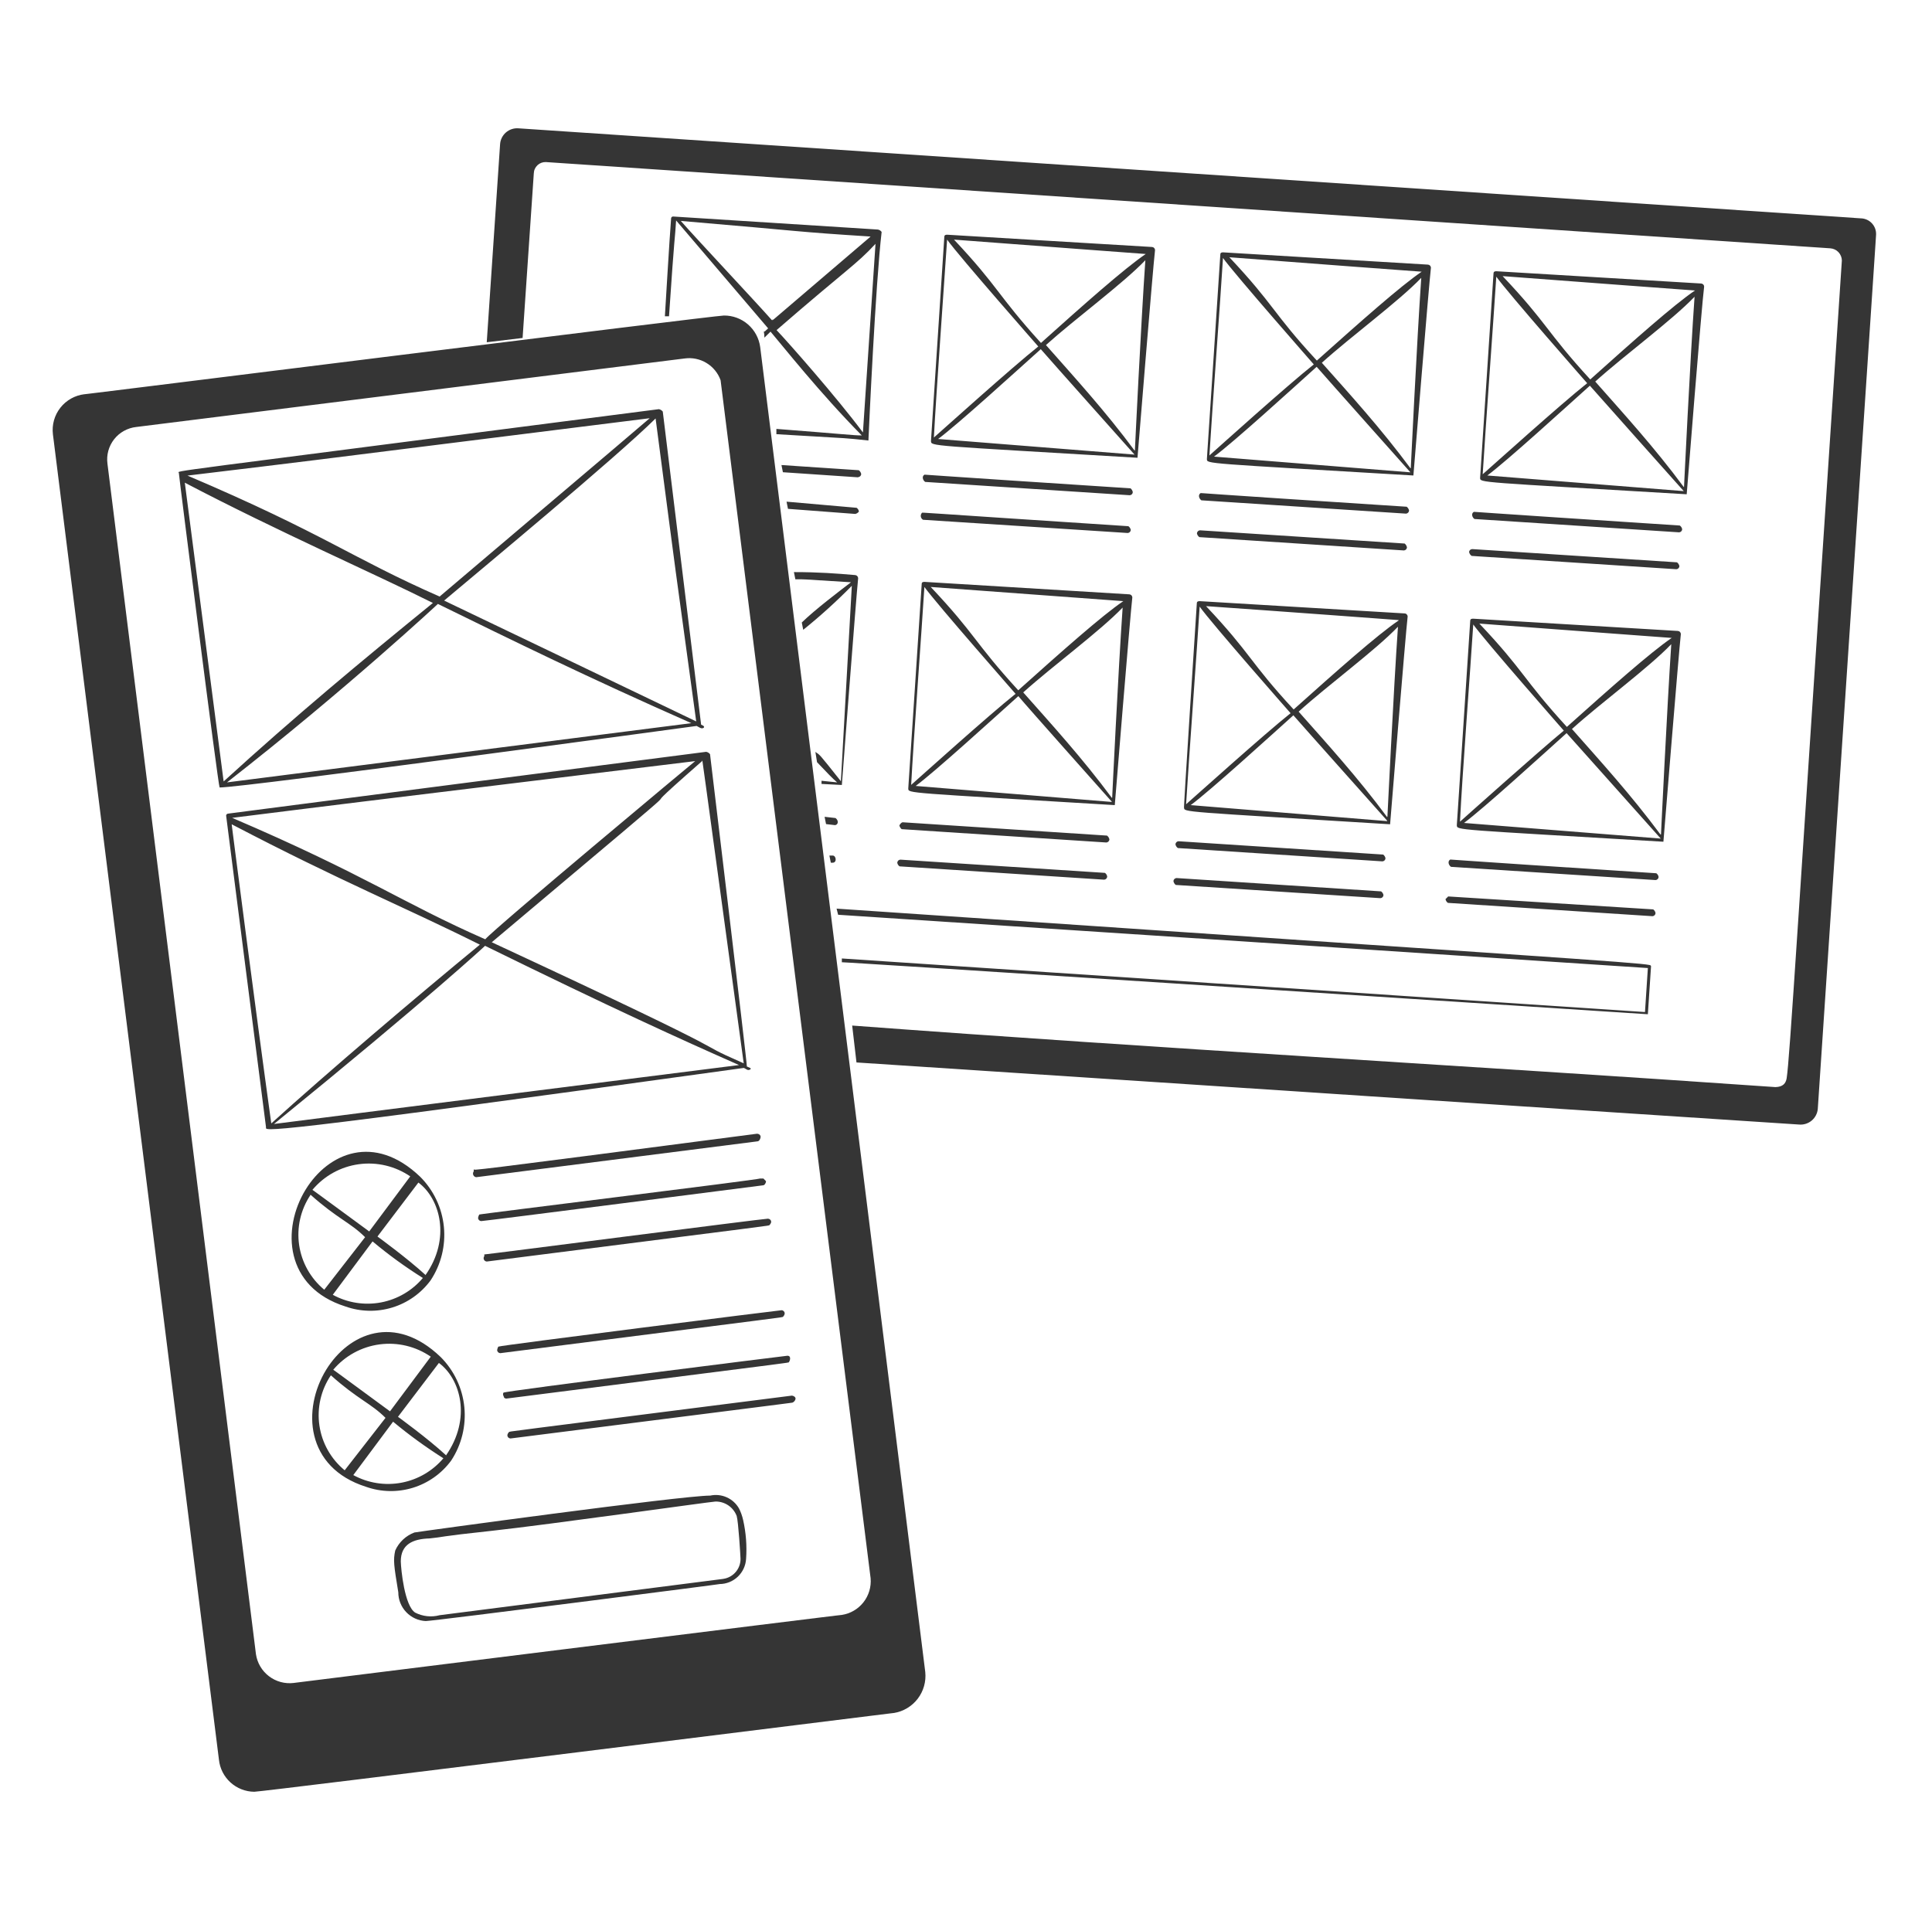 <svg width="131" height="130" viewBox="0 0 131 130" fill="none" xmlns="http://www.w3.org/2000/svg">
<path d="M53.693 94.646C33.342 97.246 34.57 97.058 34.512 97.123C34.448 97.18 34.408 97.259 34.401 97.344C34.404 97.399 34.428 97.451 34.468 97.49C34.508 97.528 34.56 97.55 34.616 97.552C44.86 96.252 53.817 95.121 53.732 95.121C53.783 95.1 53.828 95.067 53.864 95.025C53.9 94.983 53.926 94.934 53.94 94.88C53.966 94.737 53.797 94.653 53.693 94.646ZM23.423 88.601C24.447 88.964 25.561 88.988 26.601 88.67C27.64 88.352 28.549 87.708 29.195 86.833C29.907 85.76 30.226 84.472 30.097 83.19C29.968 81.908 29.399 80.71 28.486 79.8C25.386 76.836 22.253 78.188 20.725 80.671C19.087 83.336 19.308 87.301 23.423 88.601ZM28.688 86.651C27.959 87.523 26.95 88.115 25.833 88.326C24.717 88.537 23.561 88.354 22.565 87.808L25.262 84.188C26.345 85.096 27.49 85.928 28.688 86.677V86.651ZM28.844 86.456C27.596 85.312 25.594 83.856 25.594 83.856L28.369 80.197C29.832 81.282 30.599 83.993 28.844 86.482V86.456ZM27.83 79.761L25.035 83.512C21.2 80.697 21.135 80.645 21.18 80.697C21.976 79.744 23.098 79.122 24.328 78.954C25.559 78.785 26.807 79.083 27.83 79.787V79.761ZM21.05 81.016C22.87 82.647 23.754 82.901 24.755 83.902L21.986 87.464C21.063 86.699 20.456 85.619 20.283 84.433C20.11 83.247 20.384 82.038 21.05 81.042V81.016ZM24.814 100.828C25.838 101.191 26.952 101.215 27.991 100.897C29.031 100.578 29.94 99.934 30.586 99.06C31.296 97.986 31.613 96.699 31.484 95.417C31.355 94.136 30.787 92.938 29.877 92.027C26.777 89.056 23.644 90.415 22.116 92.891C20.485 95.55 20.699 99.521 24.814 100.828ZM30.079 98.878C29.349 99.749 28.34 100.34 27.224 100.551C26.108 100.762 24.953 100.58 23.956 100.035L26.653 96.414C27.739 97.318 28.884 98.15 30.079 98.904V98.878ZM30.235 98.683C28.987 97.532 26.985 96.083 26.985 96.083L29.76 92.43C31.223 93.509 31.99 96.2 30.235 98.709V98.683ZM29.221 91.988L26.445 95.712C22.61 92.898 22.545 92.839 22.591 92.898C23.387 91.951 24.508 91.336 25.735 91.172C26.961 91.009 28.204 91.309 29.221 92.014V91.988ZM22.435 93.268C24.255 94.9 25.139 95.153 26.14 96.154L23.371 99.71C22.441 98.945 21.83 97.862 21.657 96.67C21.484 95.479 21.761 94.266 22.435 93.268ZM126.162 14.807L35.162 8.703C35.007 8.69 34.85 8.708 34.702 8.757C34.554 8.805 34.418 8.883 34.301 8.986C34.184 9.088 34.088 9.213 34.021 9.354C33.953 9.494 33.914 9.646 33.907 9.802L33.004 23.211L35.435 22.919L36.195 11.752C36.199 11.648 36.222 11.546 36.266 11.451C36.309 11.357 36.37 11.272 36.446 11.201C36.522 11.13 36.612 11.075 36.709 11.039C36.807 11.003 36.91 10.987 37.014 10.991L124.114 16.841C124.323 16.858 124.518 16.951 124.661 17.104C124.804 17.257 124.885 17.458 124.888 17.667C121.813 63.817 121.365 71.688 121.144 73.131C121.085 73.469 120.897 73.71 120.383 73.723C99.494 72.267 78.728 71.114 57.782 69.55L58.074 72.052C91.333 74.233 95.914 74.558 122.008 76.264C122.314 76.286 122.617 76.186 122.85 75.987C123.084 75.788 123.23 75.504 123.256 75.198C123.256 75.133 127.221 15.853 127.208 15.918C127.215 15.776 127.193 15.634 127.144 15.5C127.095 15.366 127.019 15.244 126.921 15.14C126.824 15.036 126.706 14.953 126.575 14.896C126.445 14.839 126.304 14.809 126.162 14.807Z" fill="#353535"/>
<path d="M55.704 52.949V53.163L57.082 53.235C57.082 53.235 58.057 40.41 58.187 39.214C58.186 39.161 58.166 39.11 58.13 39.071C58.094 39.031 58.045 39.006 57.992 39C56.692 38.889 55.522 38.798 53.832 38.798L53.93 39.286C54.645 39.286 53.93 39.253 57.7 39.487C56.965 40.053 55.275 41.327 54.365 42.217L54.463 42.711C55.618 41.781 56.718 40.785 57.758 39.728L57.017 52.981C55.47 51.031 55.62 51.226 55.288 50.992L55.399 51.688C56.107 52.429 56.413 52.76 56.764 53.059L55.704 52.949ZM98.325 58.298C98.149 58.409 98.214 58.662 98.383 58.786L112.254 59.683C112.309 59.68 112.36 59.657 112.398 59.618C112.436 59.58 112.459 59.529 112.462 59.475C112.455 59.424 112.437 59.376 112.41 59.332C112.384 59.288 112.348 59.251 112.306 59.221C97.109 58.233 98.39 58.279 98.325 58.298ZM98.013 60.976C98.032 61.079 98.09 61.17 98.175 61.23L112.046 62.133C112.101 62.13 112.152 62.107 112.19 62.069C112.228 62.031 112.251 61.98 112.254 61.925C112.238 61.824 112.182 61.732 112.098 61.672L98.195 60.794L98.013 60.976ZM79.702 57.258C79.721 57.361 79.779 57.452 79.865 57.512L93.736 58.415C93.79 58.412 93.841 58.389 93.879 58.351C93.918 58.313 93.941 58.261 93.944 58.207C93.925 58.106 93.869 58.016 93.788 57.954L79.91 57.05C79.856 57.053 79.805 57.076 79.767 57.115C79.728 57.153 79.706 57.204 79.702 57.258ZM79.566 59.754C79.583 59.858 79.639 59.95 79.722 60.014L93.599 60.911C93.653 60.908 93.705 60.885 93.743 60.847C93.781 60.809 93.804 60.758 93.807 60.703C93.789 60.601 93.73 60.51 93.645 60.45L79.774 59.546C79.72 59.549 79.669 59.572 79.63 59.611C79.592 59.649 79.569 59.7 79.566 59.754ZM61.19 55.77C61.19 55.77 61.099 55.77 60.982 55.971C61.003 56.074 61.058 56.165 61.138 56.231L75.016 57.135C75.07 57.132 75.121 57.109 75.159 57.07C75.198 57.032 75.221 56.981 75.224 56.927C75.204 56.823 75.146 56.73 75.061 56.667L61.19 55.763V55.77ZM60.839 58.5C60.846 58.551 60.863 58.599 60.89 58.643C60.917 58.687 60.953 58.724 60.995 58.753L74.866 59.657C74.921 59.654 74.972 59.631 75.01 59.592C75.048 59.554 75.071 59.503 75.074 59.449C75.068 59.398 75.05 59.349 75.023 59.305C74.997 59.262 74.961 59.224 74.918 59.195L61.047 58.298C60.994 58.301 60.944 58.323 60.906 58.36C60.868 58.397 60.844 58.447 60.839 58.5ZM56.653 55.477L55.912 55.393L56.01 55.887L56.621 55.958C56.835 55.932 56.887 55.653 56.653 55.477ZM56.237 58.019L56.335 58.506H56.458C56.764 58.506 56.699 58.019 56.458 58.019H56.237ZM77.128 31.044C77.128 31.044 78.175 18.154 78.318 16.958C78.316 16.905 78.295 16.854 78.257 16.815C78.22 16.777 78.17 16.753 78.116 16.75L64.232 15.918C64.167 15.918 64.037 15.918 64.031 16.048C64.024 16.178 63.062 30.836 63.127 29.9C63.134 30.27 62.887 30.192 77.128 31.044ZM76.927 30.829L63.608 29.77C64.908 28.814 68.945 25.135 70.57 23.679C71.122 24.323 76.927 30.829 76.927 30.829ZM76.927 30.55C74.938 27.865 72.819 25.551 70.921 23.4C72.923 21.599 76.121 19.253 77.661 17.647C77.362 21.95 76.946 30.615 76.953 30.55H76.927ZM77.687 17.225C76.251 18.2 73.54 20.605 70.583 23.257C67.599 19.968 67.742 19.5 64.687 16.25C69.159 16.594 77.778 17.231 77.687 17.225ZM64.219 16.25C65.025 17.381 70.459 23.562 70.401 23.497C68.639 24.895 63.855 29.204 63.322 29.672C63.478 26.689 64.037 19.025 64.219 16.25ZM45.506 14.8C45.408 15.977 45.083 21.45 45.083 21.45H45.363C45.759 15.522 45.753 16.425 45.844 14.95L52.084 22.269C51.837 22.503 51.863 22.483 51.791 22.483C51.819 22.62 51.832 22.76 51.83 22.899L52.246 22.49C53.026 23.4 55.587 26.65 58.434 29.529C57.869 29.529 57.446 29.458 52.643 29.087V29.445C58.376 29.783 57.043 29.685 58.883 29.874C58.922 29.016 59.364 19.272 59.78 15.73C59.72 15.644 59.629 15.586 59.526 15.567L45.642 14.683C45.609 14.681 45.576 14.693 45.551 14.714C45.525 14.736 45.509 14.767 45.506 14.8ZM58.506 29.321C56.725 26.936 53.494 23.27 52.656 22.386C57.505 18.18 58.031 17.972 59.364 16.536C58.701 26.468 58.538 28.886 58.512 29.321H58.506ZM59.032 16.042C50.225 23.562 52.877 21.326 52.337 21.71C51.187 20.41 47.189 16.159 46.162 14.982C54.846 15.717 53.728 15.704 59.039 16.042H59.032ZM99.93 34.716C99.748 34.82 99.807 35.074 99.976 35.197L113.853 36.101C113.908 36.098 113.959 36.075 113.997 36.036C114.035 35.998 114.058 35.947 114.061 35.893C114.043 35.79 113.984 35.699 113.899 35.639C99.137 34.677 99.995 34.703 99.93 34.716ZM99.612 37.42C99.619 37.477 99.638 37.531 99.669 37.58C99.699 37.628 99.74 37.669 99.787 37.7L113.665 38.603C113.719 38.6 113.77 38.577 113.809 38.539C113.847 38.501 113.87 38.45 113.873 38.395C113.853 38.292 113.795 38.199 113.71 38.135L99.839 37.238C99.786 37.236 99.733 37.253 99.691 37.286C99.65 37.32 99.621 37.367 99.612 37.42ZM81.405 33.442C81.223 33.559 81.295 33.806 81.457 33.93L95.335 34.833C95.389 34.829 95.439 34.806 95.477 34.767C95.515 34.729 95.538 34.679 95.543 34.625C95.523 34.522 95.465 34.429 95.38 34.365C80.619 33.41 81.47 33.429 81.405 33.442ZM81.158 36.172C81.179 36.274 81.237 36.365 81.321 36.426L95.192 37.329C95.246 37.326 95.297 37.303 95.335 37.265C95.374 37.227 95.397 37.175 95.4 37.121C95.38 37.019 95.325 36.927 95.244 36.861L81.366 35.964C81.312 35.967 81.261 35.99 81.223 36.029C81.184 36.067 81.162 36.118 81.158 36.172ZM62.679 32.194C62.497 32.305 62.562 32.558 62.731 32.682L76.602 33.585C76.656 33.582 76.707 33.559 76.746 33.521C76.784 33.483 76.807 33.431 76.81 33.377C76.792 33.274 76.737 33.181 76.654 33.117C61.866 32.155 62.737 32.181 62.679 32.194ZM62.588 35.249L76.465 36.146C76.519 36.143 76.571 36.12 76.609 36.082C76.647 36.044 76.67 35.992 76.673 35.938C76.653 35.837 76.595 35.746 76.511 35.685C61.645 34.716 62.575 34.742 62.51 34.781C62.48 34.815 62.458 34.856 62.445 34.899C62.433 34.943 62.43 34.989 62.437 35.034C62.445 35.079 62.462 35.121 62.488 35.159C62.514 35.196 62.548 35.227 62.588 35.249ZM58.187 32.357C58.242 32.354 58.293 32.331 58.331 32.292C58.369 32.254 58.392 32.203 58.395 32.149C58.375 32.045 58.317 31.953 58.233 31.889L52.987 31.538L53.085 32.025L58.187 32.37V32.357ZM57.986 34.853C58.089 34.834 58.179 34.776 58.239 34.69C58.232 34.64 58.214 34.591 58.188 34.547C58.161 34.504 58.125 34.466 58.083 34.437L53.332 34.021L53.429 34.508L57.986 34.853ZM56.725 61.62L56.829 62.036L111.734 65.65L111.539 68.633L57.082 65V65.26C57.232 65.26 55.178 65.097 111.734 68.783L111.949 65.533C111.949 65.481 111.897 65.448 111.832 65.442C111.026 65.266 104.337 64.857 56.725 61.62ZM50.439 72.423L50.654 72.54C50.771 72.618 51.024 72.481 50.842 72.416L50.641 72.325C50.641 71.89 48.132 51.083 48.145 51.148C48.081 51.062 47.985 51.003 47.878 50.986C47.813 50.986 15.378 55.185 15.469 55.178C15.433 55.178 15.399 55.193 15.373 55.218C15.347 55.244 15.333 55.279 15.333 55.315C15.333 55.386 18.05 76.518 18.037 76.446C18.037 76.7 16.906 77.07 50.439 72.423ZM50.439 72.117C46.136 70.219 52.142 72.637 33.344 63.901C51.512 48.626 40.605 57.752 47.612 51.61C47.631 51.512 47.391 49.868 50.433 72.15L50.439 72.117ZM47.137 51.616C47.046 51.681 33.487 62.991 32.902 63.7C27.221 61.204 24.81 59.345 15.742 55.464C25.648 54.229 18.856 55.061 47.137 51.616ZM15.71 55.9C23.172 59.8 27.28 61.438 32.538 64.064C28.248 67.587 22.138 72.787 18.394 76.186C17.302 68.321 15.697 55.848 15.71 55.9ZM32.889 64.142C41.632 68.432 46.052 70.434 50.108 72.228C50.108 72.228 21.092 75.894 18.576 76.225C29.178 67.6 32.954 64.09 32.889 64.142ZM47.235 49.231L47.462 49.354C47.664 49.465 47.852 49.302 47.664 49.205L47.54 49.146L44.94 27.911C44.874 27.826 44.779 27.768 44.674 27.748C9.957 32.24 12.128 31.889 12.128 32.077C12.128 32.266 14.8 53.345 14.891 53.404C16.587 53.404 47.137 49.244 47.235 49.231ZM47.235 48.938C47.235 48.938 30.783 41.041 30.114 40.729C32.512 38.707 41.775 31.031 44.453 28.379C46.13 41.171 45.499 36.445 47.209 48.938H47.235ZM44.05 28.366C43.66 28.717 29.821 40.436 29.808 40.456C23.802 37.817 22.008 36.211 12.713 32.253C22.489 31.07 15.794 31.902 44.024 28.366H44.05ZM12.531 32.734C18.96 36.101 25.362 38.889 29.353 40.891C24.387 44.928 20.006 48.574 15.164 52.994C14.15 45.22 12.525 32.669 12.531 32.734ZM15.391 53.059C23.49 46.741 29.88 40.787 29.691 40.956C34.774 43.446 39.753 45.896 46.877 49.042L15.391 53.059ZM50.387 103.077C50.327 102.806 50.233 102.544 50.108 102.297C49.918 101.963 49.626 101.699 49.275 101.542C48.925 101.386 48.533 101.345 48.158 101.426C46.208 101.426 28.437 103.863 28.099 103.928C27.812 104.036 27.549 104.199 27.326 104.409C27.103 104.618 26.924 104.871 26.799 105.15C26.656 105.8 26.701 106.125 27.007 107.984C27.006 108.487 27.2 108.971 27.548 109.334C27.895 109.697 28.37 109.913 28.872 109.934C29.366 109.934 49.672 107.334 48.782 107.425C49.244 107.424 49.689 107.247 50.025 106.929C50.361 106.611 50.562 106.177 50.589 105.716C50.651 104.831 50.583 103.942 50.387 103.077ZM49.048 107.074L29.808 109.538C29.253 109.686 28.663 109.623 28.151 109.362C27.429 108.907 27.189 106.424 27.176 105.891C27.176 104.734 27.988 104.364 29.126 104.331C30.114 104.234 29.607 104.214 33.377 103.811C37.348 103.376 48.021 101.861 48.515 101.829C48.827 101.825 49.132 101.917 49.389 102.093C49.646 102.268 49.842 102.519 49.952 102.81C50.069 103.213 50.205 105.521 50.205 105.586C50.241 105.937 50.139 106.288 49.92 106.566C49.702 106.843 49.385 107.026 49.035 107.074H49.048ZM34.137 94.445C34.118 94.477 34.108 94.514 34.108 94.552C34.108 94.59 34.118 94.627 34.137 94.659C34.144 94.69 34.157 94.719 34.176 94.744V94.783C34.217 94.821 34.27 94.844 34.326 94.848C54.684 92.248 53.436 92.436 53.494 92.371C53.553 92.306 53.683 91.942 53.39 91.942C53.319 91.942 34.202 94.334 34.137 94.445ZM33.786 91.325C33.747 91.398 33.721 91.477 33.708 91.559C33.712 91.614 33.736 91.666 33.775 91.704C33.815 91.743 33.868 91.765 33.923 91.767C54.281 89.167 53.033 89.355 53.098 89.29C53.161 89.231 53.2 89.15 53.208 89.063C53.205 89.008 53.181 88.956 53.142 88.917C53.102 88.879 53.049 88.856 52.994 88.855C52.922 88.848 33.903 91.24 33.786 91.325ZM32.837 85.072V85.137C32.844 85.153 32.844 85.172 32.837 85.189C32.813 85.222 32.797 85.261 32.793 85.302C32.789 85.343 32.795 85.384 32.813 85.421C32.83 85.459 32.857 85.491 32.891 85.514C32.925 85.537 32.965 85.55 33.006 85.553C53.364 82.953 52.116 83.141 52.175 83.076C52.24 83.019 52.281 82.941 52.292 82.855C52.287 82.799 52.262 82.747 52.221 82.709C52.18 82.671 52.127 82.649 52.071 82.647C51.785 82.641 33.019 85.072 32.837 85.072ZM32.493 82.368C32.454 82.441 32.428 82.52 32.415 82.602C32.418 82.657 32.442 82.709 32.482 82.748C32.521 82.786 32.574 82.808 32.629 82.81C32.857 82.81 51.824 80.372 51.733 80.385C51.856 80.385 51.941 80.203 51.941 80.106L51.765 79.924H51.518C51.583 79.989 32.187 82.368 32.493 82.368ZM32.122 79.3V79.436C32.096 79.471 32.078 79.512 32.073 79.556C32.067 79.599 32.074 79.644 32.091 79.684C32.108 79.725 32.136 79.76 32.171 79.786C32.206 79.812 32.248 79.828 32.291 79.833L51.362 77.402C51.479 77.402 51.583 77.207 51.57 77.083V77.044C51.551 76.993 51.514 76.95 51.467 76.922C51.42 76.894 51.365 76.882 51.31 76.888C30.757 79.573 32.298 79.345 32.122 79.3Z" fill="#353535"/>
<path d="M51.545 23.536C51.465 22.942 51.172 22.397 50.72 22.003C50.268 21.609 49.687 21.394 49.088 21.398C48.438 21.398 4.205 26.949 5.726 26.734C5.407 26.772 5.099 26.872 4.819 27.029C4.539 27.187 4.292 27.397 4.094 27.65C3.895 27.902 3.748 28.191 3.661 28.5C3.575 28.809 3.549 29.132 3.588 29.451L14.846 119.34C14.909 119.932 15.188 120.48 15.629 120.88C16.07 121.28 16.642 121.505 17.238 121.511C17.823 121.511 61.087 116.096 60.619 116.168C61.259 116.062 61.834 115.716 62.228 115.2C62.622 114.684 62.804 114.038 62.738 113.392L51.545 23.536ZM19.909 114.133C19.313 114.204 18.713 114.04 18.237 113.676C17.76 113.312 17.443 112.777 17.355 112.183L7.286 31.447C7.247 31.155 7.267 30.858 7.344 30.573C7.422 30.289 7.555 30.023 7.737 29.791C7.918 29.559 8.145 29.366 8.402 29.223C8.66 29.08 8.943 28.989 9.236 28.957L46.423 24.31C46.937 24.239 47.459 24.347 47.903 24.616C48.347 24.884 48.685 25.297 48.86 25.785C48.86 25.85 59.039 107.068 59.033 107.035C59.082 107.619 58.909 108.2 58.547 108.661C58.185 109.122 57.662 109.428 57.083 109.518C57.148 109.486 19.37 114.198 19.909 114.133ZM95.836 32.246C95.836 32.246 96.882 19.357 97.025 18.154C97.024 18.101 97.002 18.05 96.965 18.011C96.927 17.973 96.877 17.95 96.824 17.946L82.94 17.114C82.875 17.114 82.745 17.114 82.745 17.251C82.745 17.387 81.77 32.038 81.835 31.128C81.841 31.466 81.588 31.395 95.836 32.246ZM95.634 32.032L82.316 30.966C83.616 30.017 87.652 26.338 89.277 24.875C89.83 25.519 95.634 32.032 95.634 32.032ZM95.634 31.752C93.645 29.068 91.533 26.747 89.628 24.602C91.63 22.795 94.828 20.449 96.369 18.843C96.07 23.153 95.654 31.85 95.66 31.752H95.634ZM96.395 18.427C94.958 19.402 92.254 21.807 89.29 24.453C86.281 21.203 86.424 20.702 83.356 17.446C87.873 17.797 96.486 18.434 96.421 18.427H96.395ZM82.901 17.465C83.707 18.59 89.141 24.778 89.082 24.713C87.321 26.104 82.537 30.413 82.004 30.888C82.186 27.891 82.758 20.228 82.927 17.465H82.901ZM114.367 33.52C114.367 33.52 115.388 20.631 115.55 19.435C115.549 19.381 115.527 19.33 115.49 19.292C115.452 19.253 115.402 19.23 115.349 19.227L101.471 18.395C101.406 18.395 101.276 18.395 101.27 18.525C101.263 18.655 100.301 33.312 100.36 32.402C100.366 32.747 100.126 32.669 114.367 33.52ZM114.166 33.306L100.847 32.246C102.147 31.291 106.177 27.612 107.802 26.156C108.355 26.793 114.166 33.306 114.166 33.306ZM114.166 33.026C112.183 30.342 110.064 28.028 108.166 25.876C110.162 24.076 113.366 21.729 114.9 20.124C114.595 24.427 114.185 33.091 114.185 33.026H114.166ZM114.926 19.701C113.49 20.676 110.786 23.081 107.828 25.733C104.812 22.444 104.962 21.976 101.887 18.726C106.398 19.071 115.011 19.708 114.946 19.701H114.926ZM101.439 18.739C102.238 19.864 107.672 26.052 107.62 25.987C105.852 27.384 101.075 31.694 100.535 32.162C100.717 29.165 101.283 21.502 101.458 18.739H101.439ZM112.788 57.083C112.788 57.083 113.834 44.193 113.971 42.997C113.969 42.944 113.948 42.893 113.91 42.854C113.873 42.816 113.823 42.792 113.769 42.789L99.892 41.957C99.827 41.957 99.697 41.957 99.69 42.087C99.684 42.217 98.722 56.875 98.78 55.965C98.806 56.309 98.559 56.231 112.788 57.083ZM112.586 56.868L99.268 55.809C100.568 54.853 104.598 51.181 106.223 49.718C106.795 50.362 112.606 56.868 112.606 56.868H112.586ZM112.586 56.589C110.597 53.904 108.485 51.59 106.587 49.439C108.582 47.638 111.787 45.292 113.321 43.686C113.035 47.989 112.619 56.654 112.625 56.589H112.586ZM113.347 43.264C111.91 44.245 109.206 46.644 106.242 49.296C103.233 46.007 103.382 45.539 100.308 42.289C104.838 42.633 113.438 43.27 113.386 43.264H113.347ZM99.859 42.302C100.659 43.433 106.093 49.614 106.034 49.549C104.338 50.947 99.528 55.25 98.995 55.724C99.138 52.728 99.723 45.064 99.898 42.302H99.859ZM94.256 55.9C94.256 55.9 95.303 43.017 95.446 41.814C95.446 41.758 95.424 41.705 95.385 41.665C95.346 41.625 95.293 41.601 95.238 41.6L81.354 40.768C81.289 40.768 81.159 40.768 81.152 40.898C81.146 41.028 80.19 55.666 80.288 54.756C80.288 55.094 80.015 55.016 94.256 55.9ZM94.055 55.685L80.736 54.6C82.036 53.644 86.073 49.972 87.698 48.509C88.25 49.146 94.055 55.653 94.055 55.653V55.685ZM94.055 55.412C92.072 52.728 89.953 50.407 88.055 48.262C90.051 46.455 93.255 44.109 94.789 42.503C94.49 46.8 94.074 55.445 94.074 55.38L94.055 55.412ZM94.822 42.087C93.385 43.062 90.675 45.467 87.717 48.113C84.708 44.863 84.851 44.362 81.776 41.106C86.287 41.418 94.906 42.055 94.841 42.055L94.822 42.087ZM81.328 41.119C82.127 42.25 87.568 48.438 87.509 48.366C85.748 49.764 80.964 54.073 80.424 54.541C80.606 51.519 81.178 43.849 81.347 41.086L81.328 41.119ZM75.588 54.6C75.588 54.6 76.635 41.71 76.778 40.514C76.776 40.461 76.754 40.41 76.717 40.371C76.68 40.333 76.63 40.309 76.576 40.306L62.692 39.461C62.627 39.461 62.497 39.461 62.497 39.591C62.497 39.721 61.522 54.379 61.587 53.469C61.594 53.813 61.347 53.735 75.588 54.6ZM75.387 54.385L62.088 53.3C63.388 52.344 67.424 48.665 69.049 47.209C69.582 47.859 75.387 54.372 75.387 54.372V54.385ZM75.387 54.106C73.398 51.421 71.285 49.107 69.381 46.956C71.383 45.155 74.581 42.809 76.121 41.203C75.822 45.5 75.406 54.158 75.413 54.093L75.387 54.106ZM76.147 40.781C74.711 41.756 72.007 44.161 69.043 46.813C66.033 43.524 66.176 43.056 63.108 39.806C67.626 40.137 76.238 40.774 76.173 40.768L76.147 40.781ZM62.679 39.806C63.485 40.93 68.919 47.118 68.861 47.053C67.099 48.451 62.315 52.76 61.782 53.228C61.938 50.232 62.51 42.568 62.679 39.806Z" fill="#353535"/>
</svg>
